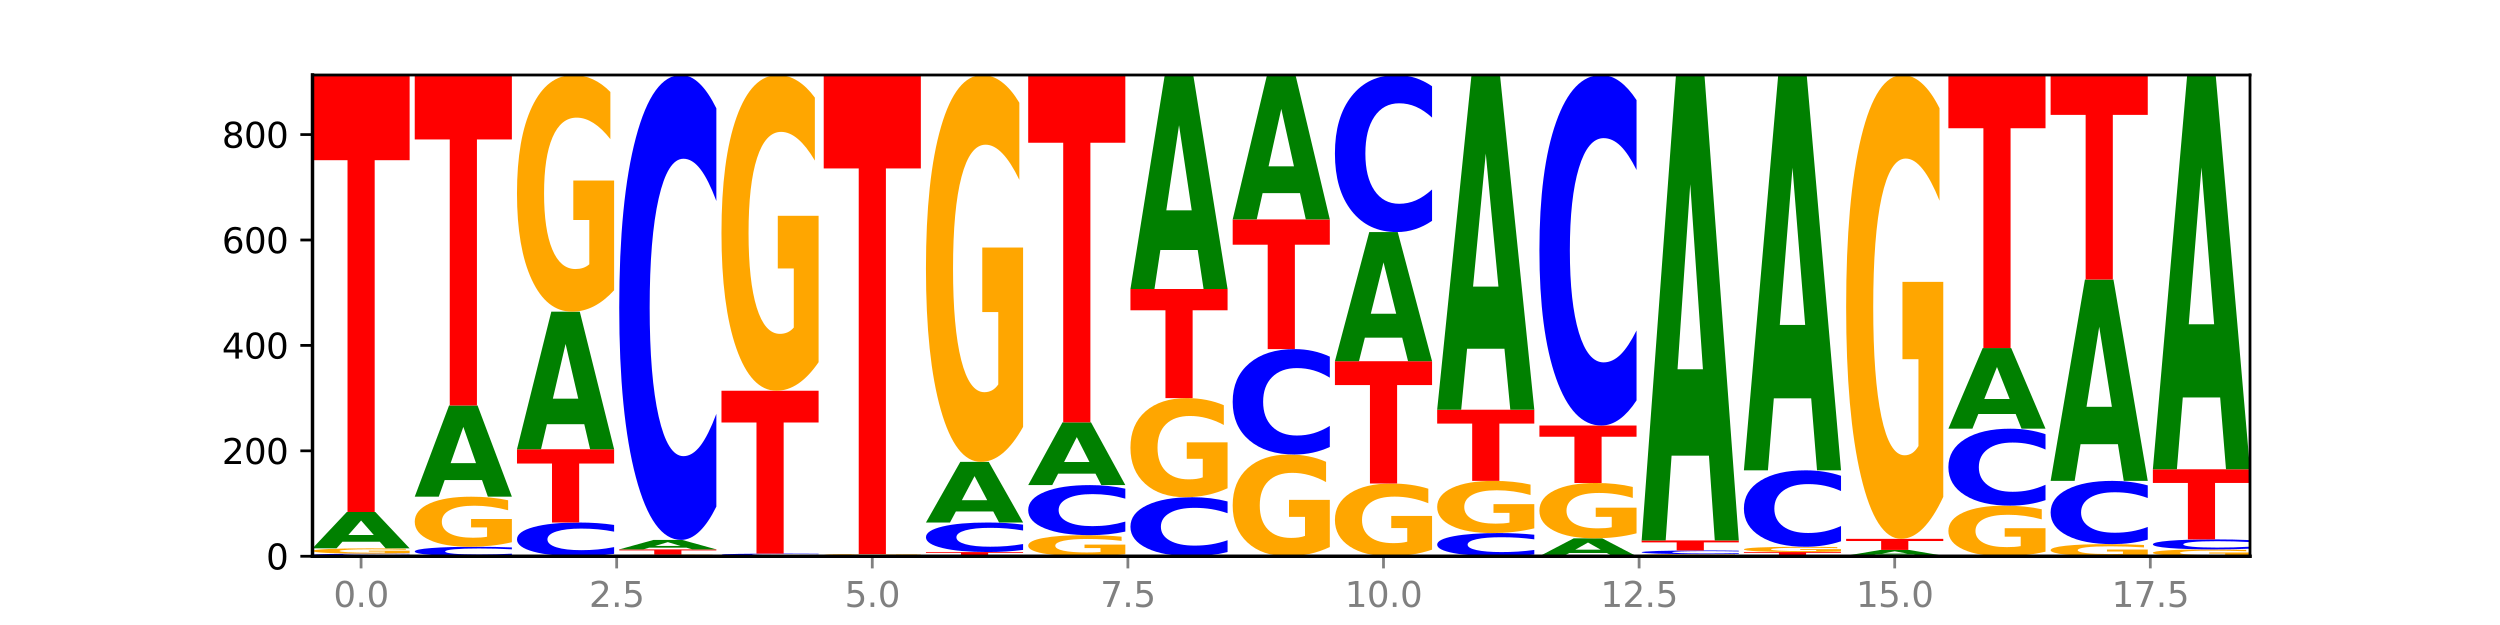 <?xml version="1.0" encoding="utf-8" standalone="no"?>
<!DOCTYPE svg PUBLIC "-//W3C//DTD SVG 1.1//EN"
  "http://www.w3.org/Graphics/SVG/1.1/DTD/svg11.dtd">
<svg xmlns:xlink="http://www.w3.org/1999/xlink" width="720pt" height="180pt" viewBox="0 0 720 180" xmlns="http://www.w3.org/2000/svg" version="1.1">
 <defs>
  <style type="text/css">*{stroke-linejoin: round; stroke-linecap: butt}</style>
 </defs>
 <g id="figure_1">
  <g id="patch_1">
   <path d="M 0 180 
L 720 180 
L 720 0 
L 0 0 
z
" style="fill: #ffffff"/>
  </g>
  <g id="axes_1">
   <g id="patch_2">
    <path d="M 90 160.2 
L 648 160.2 
L 648 21.6 
L 90 21.6 
z
" style="fill: #ffffff"/>
   </g>
   <g id="line2d_1">
    <path d="M 90 160.2 
L 648 160.2 
" clip-path="url(#p5afa203ce7)" style="fill: none; stroke: #000000; stroke-width: 0.5; stroke-linecap: square"/>
   </g>
   <g id="patch_3">
    <path d="M 117.974 160.146 
Q 115.634 160.173 113.103 160.186 
Q 110.573 160.2 107.817 160.2 
Q 99.599 160.2 94.8 160.098 
Q 90 159.996 90 159.821 
Q 90 159.645 94.8 159.543 
Q 99.599 159.441 107.817 159.441 
Q 110.573 159.441 113.103 159.455 
Q 115.634 159.468 117.974 159.495 
L 117.974 159.647 
Q 115.613 159.611 113.322 159.594 
Q 111.031 159.578 108.501 159.578 
Q 103.962 159.578 101.361 159.642 
Q 98.768 159.707 98.768 159.821 
Q 98.768 159.934 101.361 159.999 
Q 103.962 160.063 108.501 160.063 
Q 111.031 160.063 113.322 160.047 
Q 115.613 160.03 117.974 159.994 
L 117.974 160.146 
z
" clip-path="url(#p5afa203ce7)" style="fill: #0000ff"/>
   </g>
   <g id="patch_4">
    <path d="M 117.974 159.304 
Q 115.152 159.372 112.118 159.407 
Q 109.084 159.441 105.849 159.441 
Q 98.539 159.441 94.269 159.237 
Q 90 159.032 90 158.682 
Q 90 158.329 94.345 158.126 
Q 98.696 157.923 106.263 157.923 
Q 109.178 157.923 111.849 157.95 
Q 114.525 157.978 116.895 158.032 
L 116.895 158.334 
Q 114.45 158.265 112.03 158.231 
Q 109.61 158.196 107.178 158.196 
Q 102.677 158.196 100.238 158.322 
Q 97.799 158.448 97.799 158.682 
Q 97.799 158.914 100.15 159.041 
Q 102.501 159.168 106.827 159.168 
Q 108.005 159.168 109.015 159.16 
Q 110.024 159.153 110.827 159.137 
L 110.827 158.853 
L 106.219 158.853 
L 106.219 158.6 
L 117.974 158.6 
L 117.974 159.304 
z
" clip-path="url(#p5afa203ce7)" style="fill: #ffa600"/>
   </g>
   <g id="patch_5">
    <path d="M 109.377 156.015 
L 98.619 156.015 
L 96.92 157.923 
L 90 157.923 
L 99.883 147.448 
L 108.09 147.448 
L 117.974 157.923 
L 111.059 157.923 
L 109.377 156.015 
z
M 100.335 154.071 
L 107.644 154.071 
L 103.995 149.904 
L 100.335 154.071 
z
" clip-path="url(#p5afa203ce7)" style="fill: #008000"/>
   </g>
   <g id="patch_6">
    <path d="M 90 21.6 
L 117.974 21.6 
L 117.974 46.144 
L 107.91 46.144 
L 107.91 147.448 
L 100.084 147.448 
L 100.084 46.144 
L 90 46.144 
L 90 21.6 
z
" clip-path="url(#p5afa203ce7)" style="fill: #ff0000"/>
   </g>
   <g id="patch_7">
    <path d="M 147.42 160.004 
Q 145.08 160.101 142.549 160.15 
Q 140.019 160.2 137.263 160.2 
Q 129.045 160.2 124.246 159.832 
Q 119.446 159.464 119.446 158.835 
Q 119.446 158.203 124.246 157.835 
Q 129.045 157.467 137.263 157.467 
Q 140.019 157.467 142.549 157.517 
Q 145.08 157.566 147.42 157.663 
L 147.42 158.208 
Q 145.058 158.079 142.768 158.02 
Q 140.477 157.96 137.947 157.96 
Q 133.408 157.96 130.807 158.193 
Q 128.214 158.425 128.214 158.835 
Q 128.214 159.242 130.807 159.475 
Q 133.408 159.708 137.947 159.708 
Q 140.477 159.708 142.768 159.648 
Q 145.058 159.588 147.42 159.459 
L 147.42 160.004 
z
" clip-path="url(#p5afa203ce7)" style="fill: #0000ff"/>
   </g>
   <g id="patch_8">
    <path d="M 147.42 156.163 
Q 144.598 156.815 141.564 157.143 
Q 138.53 157.467 135.295 157.467 
Q 127.985 157.467 123.715 155.525 
Q 119.446 153.583 119.446 150.261 
Q 119.446 146.901 123.791 144.973 
Q 128.141 143.046 135.708 143.046 
Q 138.624 143.046 141.294 143.308 
Q 143.971 143.567 146.341 144.08 
L 146.341 146.954 
Q 143.896 146.296 141.476 145.971 
Q 139.056 145.644 136.624 145.644 
Q 132.122 145.644 129.684 146.841 
Q 127.245 148.036 127.245 150.261 
Q 127.245 152.466 129.596 153.669 
Q 131.947 154.87 136.273 154.87 
Q 137.451 154.87 138.461 154.801 
Q 139.47 154.73 140.273 154.581 
L 140.273 151.882 
L 135.665 151.882 
L 135.665 149.478 
L 147.42 149.478 
L 147.42 156.163 
z
" clip-path="url(#p5afa203ce7)" style="fill: #ffa600"/>
   </g>
   <g id="patch_9">
    <path d="M 138.823 138.262 
L 128.065 138.262 
L 126.366 143.046 
L 119.446 143.046 
L 129.329 116.783 
L 137.536 116.783 
L 147.42 143.046 
L 140.505 143.046 
L 138.823 138.262 
z
M 129.781 133.387 
L 137.09 133.387 
L 133.441 122.941 
L 129.781 133.387 
z
" clip-path="url(#p5afa203ce7)" style="fill: #008000"/>
   </g>
   <g id="patch_10">
    <path d="M 119.446 21.6 
L 147.42 21.6 
L 147.42 40.163 
L 137.356 40.163 
L 137.356 116.783 
L 129.529 116.783 
L 129.529 40.163 
L 119.446 40.163 
L 119.446 21.6 
z
" clip-path="url(#p5afa203ce7)" style="fill: #ff0000"/>
   </g>
   <g id="patch_11">
    <path d="M 176.865 159.504 
Q 174.525 159.849 171.995 160.023 
Q 169.465 160.2 166.709 160.2 
Q 158.491 160.2 153.692 158.891 
Q 148.892 157.583 148.892 155.345 
Q 148.892 153.099 153.692 151.793 
Q 158.491 150.484 166.709 150.484 
Q 169.465 150.484 171.995 150.661 
Q 174.525 150.836 176.865 151.181 
L 176.865 153.117 
Q 174.504 152.66 172.214 152.447 
Q 169.923 152.234 167.393 152.234 
Q 162.854 152.234 160.253 153.063 
Q 157.66 153.89 157.66 155.345 
Q 157.66 156.794 160.253 157.623 
Q 162.854 158.45 167.393 158.45 
Q 169.923 158.45 172.214 158.237 
Q 174.504 158.022 176.865 157.565 
L 176.865 159.504 
z
" clip-path="url(#p5afa203ce7)" style="fill: #0000ff"/>
   </g>
   <g id="patch_12">
    <path d="M 148.892 129.383 
L 176.865 129.383 
L 176.865 133.498 
L 166.801 133.498 
L 166.801 150.484 
L 158.975 150.484 
L 158.975 133.498 
L 148.892 133.498 
L 148.892 129.383 
z
" clip-path="url(#p5afa203ce7)" style="fill: #ff0000"/>
   </g>
   <g id="patch_13">
    <path d="M 168.269 122.165 
L 157.511 122.165 
L 155.812 129.383 
L 148.892 129.383 
L 158.775 89.761 
L 166.982 89.761 
L 176.865 129.383 
L 169.951 129.383 
L 168.269 122.165 
z
M 159.227 114.812 
L 166.536 114.812 
L 162.887 99.051 
L 159.227 114.812 
z
" clip-path="url(#p5afa203ce7)" style="fill: #008000"/>
   </g>
   <g id="patch_14">
    <path d="M 176.865 83.594 
Q 174.044 86.678 171.01 88.227 
Q 167.976 89.761 164.741 89.761 
Q 157.431 89.761 153.161 80.581 
Q 148.892 71.401 148.892 55.702 
Q 148.892 39.82 153.236 30.71 
Q 157.587 21.6 165.154 21.6 
Q 168.07 21.6 170.74 22.839 
Q 173.417 24.064 175.787 26.486 
L 175.787 40.073 
Q 173.342 36.961 170.922 35.427 
Q 168.502 33.878 166.07 33.878 
Q 161.568 33.878 159.13 39.538 
Q 156.691 45.184 156.691 55.702 
Q 156.691 66.121 159.042 71.809 
Q 161.393 77.484 165.719 77.484 
Q 166.897 77.484 167.907 77.16 
Q 168.916 76.822 169.718 76.118 
L 169.718 63.361 
L 165.11 63.361 
L 165.11 51.999 
L 176.865 51.999 
L 176.865 83.594 
z
" clip-path="url(#p5afa203ce7)" style="fill: #ffa600"/>
   </g>
   <g id="patch_15">
    <path d="M 206.311 160.159 
Q 203.49 160.179 200.456 160.19 
Q 197.421 160.2 194.187 160.2 
Q 186.877 160.2 182.607 160.139 
Q 178.338 160.077 178.338 159.972 
Q 178.338 159.866 182.682 159.805 
Q 187.033 159.745 194.6 159.745 
Q 197.516 159.745 200.186 159.753 
Q 202.863 159.761 205.233 159.777 
L 205.233 159.868 
Q 202.788 159.847 200.368 159.837 
Q 197.948 159.827 195.516 159.827 
Q 191.014 159.827 188.575 159.864 
Q 186.137 159.902 186.137 159.972 
Q 186.137 160.042 188.488 160.08 
Q 190.839 160.118 195.165 160.118 
Q 196.343 160.118 197.353 160.116 
Q 198.362 160.114 199.164 160.109 
L 199.164 160.024 
L 194.556 160.024 
L 194.556 159.948 
L 206.311 159.948 
L 206.311 160.159 
z
" clip-path="url(#p5afa203ce7)" style="fill: #ffa600"/>
   </g>
   <g id="patch_16">
    <path d="M 178.338 158.227 
L 206.311 158.227 
L 206.311 158.523 
L 196.247 158.523 
L 196.247 159.745 
L 188.421 159.745 
L 188.421 158.523 
L 178.338 158.523 
L 178.338 158.227 
z
" clip-path="url(#p5afa203ce7)" style="fill: #ff0000"/>
   </g>
   <g id="patch_17">
    <path d="M 197.715 157.729 
L 186.957 157.729 
L 185.258 158.227 
L 178.338 158.227 
L 188.221 155.494 
L 196.428 155.494 
L 206.311 158.227 
L 199.397 158.227 
L 197.715 157.729 
z
M 188.673 157.222 
L 195.982 157.222 
L 192.333 156.135 
L 188.673 157.222 
z
" clip-path="url(#p5afa203ce7)" style="fill: #008000"/>
   </g>
   <g id="patch_18">
    <path d="M 206.311 145.897 
Q 203.971 150.654 201.441 153.06 
Q 198.911 155.494 196.155 155.494 
Q 187.937 155.494 183.137 137.461 
Q 178.338 119.428 178.338 88.588 
Q 178.338 57.639 183.137 39.633 
Q 187.937 21.6 196.155 21.6 
Q 198.911 21.6 201.441 24.034 
Q 203.971 26.44 206.311 31.197 
L 206.311 57.888 
Q 203.95 51.582 201.66 48.65 
Q 199.369 45.718 196.839 45.718 
Q 192.3 45.718 189.699 57.141 
Q 187.105 68.536 187.105 88.588 
Q 187.105 108.558 189.699 119.981 
Q 192.3 131.376 196.839 131.376 
Q 199.369 131.376 201.66 128.444 
Q 203.95 125.485 206.311 119.179 
L 206.311 145.897 
z
" clip-path="url(#p5afa203ce7)" style="fill: #0000ff"/>
   </g>
   <g id="patch_19">
    <path d="M 227.161 160.172 
L 216.403 160.172 
L 214.704 160.2 
L 207.784 160.2 
L 217.667 160.048 
L 225.874 160.048 
L 235.757 160.2 
L 228.842 160.2 
L 227.161 160.172 
z
M 218.119 160.144 
L 225.428 160.144 
L 221.779 160.084 
L 218.119 160.144 
z
" clip-path="url(#p5afa203ce7)" style="fill: #008000"/>
   </g>
   <g id="patch_20">
    <path d="M 235.757 160.005 
Q 233.417 160.026 230.887 160.037 
Q 228.357 160.048 225.601 160.048 
Q 217.383 160.048 212.583 159.966 
Q 207.784 159.885 207.784 159.745 
Q 207.784 159.604 212.583 159.523 
Q 217.383 159.441 225.601 159.441 
Q 228.357 159.441 230.887 159.452 
Q 233.417 159.463 235.757 159.484 
L 235.757 159.606 
Q 233.396 159.577 231.106 159.564 
Q 228.815 159.55 226.285 159.55 
Q 221.746 159.55 219.145 159.602 
Q 216.551 159.654 216.551 159.745 
Q 216.551 159.835 219.145 159.887 
Q 221.746 159.939 226.285 159.939 
Q 228.815 159.939 231.106 159.926 
Q 233.396 159.912 235.757 159.883 
L 235.757 160.005 
z
" clip-path="url(#p5afa203ce7)" style="fill: #0000ff"/>
   </g>
   <g id="patch_21">
    <path d="M 207.784 112.533 
L 235.757 112.533 
L 235.757 121.681 
L 225.693 121.681 
L 225.693 159.441 
L 217.867 159.441 
L 217.867 121.681 
L 207.784 121.681 
L 207.784 112.533 
z
" clip-path="url(#p5afa203ce7)" style="fill: #ff0000"/>
   </g>
   <g id="patch_22">
    <path d="M 235.757 104.305 
Q 232.936 108.419 229.902 110.485 
Q 226.867 112.533 223.632 112.533 
Q 216.322 112.533 212.053 100.285 
Q 207.784 88.038 207.784 67.094 
Q 207.784 45.906 212.128 33.753 
Q 216.479 21.6 224.046 21.6 
Q 226.961 21.6 229.632 23.253 
Q 232.309 24.887 234.679 28.118 
L 234.679 46.244 
Q 232.234 42.093 229.814 40.046 
Q 227.394 37.98 224.962 37.98 
Q 220.46 37.98 218.021 45.531 
Q 215.583 53.063 215.583 67.094 
Q 215.583 80.994 217.934 88.583 
Q 220.285 96.153 224.61 96.153 
Q 225.789 96.153 226.798 95.721 
Q 227.808 95.27 228.61 94.331 
L 228.61 77.313 
L 224.002 77.313 
L 224.002 62.154 
L 235.757 62.154 
L 235.757 104.305 
z
" clip-path="url(#p5afa203ce7)" style="fill: #ffa600"/>
   </g>
   <g id="patch_23">
    <path d="M 265.203 160.178 
Q 262.863 160.189 260.333 160.194 
Q 257.803 160.2 255.047 160.2 
Q 246.829 160.2 242.029 160.159 
Q 237.23 160.118 237.23 160.048 
Q 237.23 159.978 242.029 159.937 
Q 246.829 159.896 255.047 159.896 
Q 257.803 159.896 260.333 159.902 
Q 262.863 159.907 265.203 159.918 
L 265.203 159.979 
Q 262.842 159.964 260.551 159.958 
Q 258.261 159.951 255.731 159.951 
Q 251.192 159.951 248.591 159.977 
Q 245.997 160.003 245.997 160.048 
Q 245.997 160.094 248.591 160.119 
Q 251.192 160.145 255.731 160.145 
Q 258.261 160.145 260.551 160.139 
Q 262.842 160.132 265.203 160.118 
L 265.203 160.178 
z
" clip-path="url(#p5afa203ce7)" style="fill: #0000ff"/>
   </g>
   <g id="patch_24">
    <path d="M 265.203 159.869 
Q 262.382 159.883 259.348 159.89 
Q 256.313 159.896 253.078 159.896 
Q 245.768 159.896 241.499 159.855 
Q 237.23 159.815 237.23 159.745 
Q 237.23 159.674 241.574 159.633 
Q 245.925 159.593 253.492 159.593 
Q 256.407 159.593 259.078 159.598 
Q 261.755 159.604 264.125 159.615 
L 264.125 159.675 
Q 261.68 159.661 259.26 159.654 
Q 256.84 159.647 254.407 159.647 
Q 249.906 159.647 247.467 159.673 
Q 245.029 159.698 245.029 159.745 
Q 245.029 159.791 247.38 159.816 
Q 249.731 159.842 254.056 159.842 
Q 255.235 159.842 256.244 159.84 
Q 257.254 159.839 258.056 159.836 
L 258.056 159.779 
L 253.448 159.779 
L 253.448 159.728 
L 265.203 159.728 
L 265.203 159.869 
z
" clip-path="url(#p5afa203ce7)" style="fill: #ffa600"/>
   </g>
   <g id="patch_25">
    <path d="M 237.23 21.6 
L 265.203 21.6 
L 265.203 48.512 
L 255.139 48.512 
L 255.139 159.593 
L 247.313 159.593 
L 247.313 48.512 
L 237.23 48.512 
L 237.23 21.6 
z
" clip-path="url(#p5afa203ce7)" style="fill: #ff0000"/>
   </g>
   <g id="patch_26">
    <path d="M 266.675 158.986 
L 294.649 158.986 
L 294.649 159.222 
L 284.585 159.222 
L 284.585 160.2 
L 276.759 160.2 
L 276.759 159.222 
L 266.675 159.222 
L 266.675 158.986 
z
" clip-path="url(#p5afa203ce7)" style="fill: #ff0000"/>
   </g>
   <g id="patch_27">
    <path d="M 294.649 158.376 
Q 292.309 158.678 289.779 158.831 
Q 287.249 158.986 284.493 158.986 
Q 276.275 158.986 271.475 157.841 
Q 266.675 156.696 266.675 154.738 
Q 266.675 152.773 271.475 151.629 
Q 276.275 150.484 284.493 150.484 
Q 287.249 150.484 289.779 150.639 
Q 292.309 150.792 294.649 151.094 
L 294.649 152.788 
Q 292.288 152.388 289.997 152.202 
Q 287.707 152.016 285.177 152.016 
Q 280.638 152.016 278.037 152.741 
Q 275.443 153.464 275.443 154.738 
Q 275.443 156.005 278.037 156.731 
Q 280.638 157.454 285.177 157.454 
Q 287.707 157.454 289.997 157.268 
Q 292.288 157.08 294.649 156.68 
L 294.649 158.376 
z
" clip-path="url(#p5afa203ce7)" style="fill: #0000ff"/>
   </g>
   <g id="patch_28">
    <path d="M 286.053 147.304 
L 275.295 147.304 
L 273.596 150.484 
L 266.675 150.484 
L 276.559 133.027 
L 284.766 133.027 
L 294.649 150.484 
L 287.734 150.484 
L 286.053 147.304 
z
M 277.01 144.064 
L 284.32 144.064 
L 280.671 137.12 
L 277.01 144.064 
z
" clip-path="url(#p5afa203ce7)" style="fill: #008000"/>
   </g>
   <g id="patch_29">
    <path d="M 294.649 122.945 
Q 291.828 127.986 288.794 130.518 
Q 285.759 133.027 282.524 133.027 
Q 275.214 133.027 270.945 118.019 
Q 266.675 103.012 266.675 77.348 
Q 266.675 51.384 271.02 36.492 
Q 275.371 21.6 282.938 21.6 
Q 285.853 21.6 288.524 23.626 
Q 291.201 25.628 293.571 29.587 
L 293.571 51.799 
Q 291.126 46.712 288.706 44.203 
Q 286.286 41.671 283.853 41.671 
Q 279.352 41.671 276.913 50.924 
Q 274.474 60.154 274.474 77.348 
Q 274.474 94.381 276.825 103.68 
Q 279.176 112.955 283.502 112.955 
Q 284.681 112.955 285.69 112.426 
Q 286.7 111.874 287.502 110.723 
L 287.502 89.869 
L 282.894 89.869 
L 282.894 71.294 
L 294.649 71.294 
L 294.649 122.945 
z
" clip-path="url(#p5afa203ce7)" style="fill: #ffa600"/>
   </g>
   <g id="patch_30">
    <path d="M 324.095 159.651 
Q 321.274 159.925 318.239 160.063 
Q 315.205 160.2 311.97 160.2 
Q 304.66 160.2 300.391 159.382 
Q 296.121 158.564 296.121 157.166 
Q 296.121 155.751 300.466 154.939 
Q 304.817 154.128 312.384 154.128 
Q 315.299 154.128 317.97 154.238 
Q 320.647 154.347 323.017 154.563 
L 323.017 155.773 
Q 320.572 155.496 318.152 155.359 
Q 315.732 155.222 313.299 155.222 
Q 308.798 155.222 306.359 155.726 
Q 303.92 156.229 303.92 157.166 
Q 303.92 158.094 306.271 158.601 
Q 308.622 159.106 312.948 159.106 
Q 314.127 159.106 315.136 159.077 
Q 316.146 159.047 316.948 158.985 
L 316.948 157.848 
L 312.34 157.848 
L 312.34 156.836 
L 324.095 156.836 
L 324.095 159.651 
z
" clip-path="url(#p5afa203ce7)" style="fill: #ffa600"/>
   </g>
   <g id="patch_31">
    <path d="M 324.095 153.094 
Q 321.755 153.606 319.225 153.866 
Q 316.695 154.128 313.939 154.128 
Q 305.721 154.128 300.921 152.185 
Q 296.121 150.243 296.121 146.921 
Q 296.121 143.588 300.921 141.648 
Q 305.721 139.706 313.939 139.706 
Q 316.695 139.706 319.225 139.968 
Q 321.755 140.227 324.095 140.74 
L 324.095 143.615 
Q 321.734 142.935 319.443 142.62 
Q 317.153 142.304 314.622 142.304 
Q 310.084 142.304 307.483 143.534 
Q 304.889 144.762 304.889 146.921 
Q 304.889 149.072 307.483 150.303 
Q 310.084 151.53 314.622 151.53 
Q 317.153 151.53 319.443 151.214 
Q 321.734 150.895 324.095 150.216 
L 324.095 153.094 
z
" clip-path="url(#p5afa203ce7)" style="fill: #0000ff"/>
   </g>
   <g id="patch_32">
    <path d="M 315.499 136.415 
L 304.741 136.415 
L 303.042 139.706 
L 296.121 139.706 
L 306.005 121.641 
L 314.212 121.641 
L 324.095 139.706 
L 317.18 139.706 
L 315.499 136.415 
z
M 306.456 133.062 
L 313.766 133.062 
L 310.117 125.877 
L 306.456 133.062 
z
" clip-path="url(#p5afa203ce7)" style="fill: #008000"/>
   </g>
   <g id="patch_33">
    <path d="M 296.121 21.6 
L 324.095 21.6 
L 324.095 41.111 
L 314.031 41.111 
L 314.031 121.641 
L 306.205 121.641 
L 306.205 41.111 
L 296.121 41.111 
L 296.121 21.6 
z
" clip-path="url(#p5afa203ce7)" style="fill: #ff0000"/>
   </g>
   <g id="patch_34">
    <path d="M 353.541 158.981 
Q 351.201 159.585 348.671 159.891 
Q 346.14 160.2 343.385 160.2 
Q 335.167 160.2 330.367 157.91 
Q 325.567 155.62 325.567 151.704 
Q 325.567 147.774 330.367 145.488 
Q 335.167 143.198 343.385 143.198 
Q 346.14 143.198 348.671 143.507 
Q 351.201 143.812 353.541 144.416 
L 353.541 147.806 
Q 351.18 147.005 348.889 146.632 
Q 346.599 146.26 344.068 146.26 
Q 339.529 146.26 336.929 147.711 
Q 334.335 149.158 334.335 151.704 
Q 334.335 154.24 336.929 155.69 
Q 339.529 157.137 344.068 157.137 
Q 346.599 157.137 348.889 156.765 
Q 351.18 156.389 353.541 155.589 
L 353.541 158.981 
z
" clip-path="url(#p5afa203ce7)" style="fill: #0000ff"/>
   </g>
   <g id="patch_35">
    <path d="M 353.541 140.615 
Q 350.72 141.906 347.685 142.555 
Q 344.651 143.198 341.416 143.198 
Q 334.106 143.198 329.837 139.354 
Q 325.567 135.51 325.567 128.937 
Q 325.567 122.287 329.912 118.472 
Q 334.263 114.658 341.83 114.658 
Q 344.745 114.658 347.416 115.177 
Q 350.093 115.69 352.463 116.704 
L 352.463 122.393 
Q 350.018 121.09 347.598 120.447 
Q 345.178 119.799 342.745 119.799 
Q 338.244 119.799 335.805 122.169 
Q 333.366 124.533 333.366 128.937 
Q 333.366 133.299 335.717 135.681 
Q 338.068 138.057 342.394 138.057 
Q 343.573 138.057 344.582 137.921 
Q 345.591 137.78 346.394 137.485 
L 346.394 132.144 
L 341.786 132.144 
L 341.786 127.386 
L 353.541 127.386 
L 353.541 140.615 
z
" clip-path="url(#p5afa203ce7)" style="fill: #ffa600"/>
   </g>
   <g id="patch_36">
    <path d="M 325.567 83.234 
L 353.541 83.234 
L 353.541 89.362 
L 343.477 89.362 
L 343.477 114.658 
L 335.651 114.658 
L 335.651 89.362 
L 325.567 89.362 
L 325.567 83.234 
z
" clip-path="url(#p5afa203ce7)" style="fill: #ff0000"/>
   </g>
   <g id="patch_37">
    <path d="M 344.945 72.006 
L 334.186 72.006 
L 332.488 83.234 
L 325.567 83.234 
L 335.45 21.6 
L 343.658 21.6 
L 353.541 83.234 
L 346.626 83.234 
L 344.945 72.006 
z
M 335.902 60.567 
L 343.212 60.567 
L 339.563 36.051 
L 335.902 60.567 
z
" clip-path="url(#p5afa203ce7)" style="fill: #008000"/>
   </g>
   <g id="patch_38">
    <path d="M 382.987 157.549 
Q 380.166 158.875 377.131 159.54 
Q 374.097 160.2 370.862 160.2 
Q 363.552 160.2 359.283 156.254 
Q 355.013 152.308 355.013 145.56 
Q 355.013 138.733 359.358 134.817 
Q 363.709 130.901 371.276 130.901 
Q 374.191 130.901 376.862 131.434 
Q 379.539 131.96 381.908 133.001 
L 381.908 138.842 
Q 379.463 137.504 377.044 136.844 
Q 374.624 136.179 372.191 136.179 
Q 367.69 136.179 365.251 138.612 
Q 362.812 141.039 362.812 145.56 
Q 362.812 150.038 365.163 152.483 
Q 367.514 154.922 371.84 154.922 
Q 373.019 154.922 374.028 154.783 
Q 375.037 154.638 375.84 154.335 
L 375.84 148.852 
L 371.232 148.852 
L 371.232 143.968 
L 382.987 143.968 
L 382.987 157.549 
z
" clip-path="url(#p5afa203ce7)" style="fill: #ffa600"/>
   </g>
   <g id="patch_39">
    <path d="M 382.987 128.725 
Q 380.647 129.804 378.117 130.349 
Q 375.586 130.901 372.831 130.901 
Q 364.613 130.901 359.813 126.812 
Q 355.013 122.723 355.013 115.73 
Q 355.013 108.712 359.813 104.629 
Q 364.613 100.54 372.831 100.54 
Q 375.586 100.54 378.117 101.092 
Q 380.647 101.637 382.987 102.716 
L 382.987 108.768 
Q 380.626 107.338 378.335 106.674 
Q 376.045 106.009 373.514 106.009 
Q 368.975 106.009 366.375 108.599 
Q 363.781 111.183 363.781 115.73 
Q 363.781 120.258 366.375 122.848 
Q 368.975 125.432 373.514 125.432 
Q 376.045 125.432 378.335 124.767 
Q 380.626 124.096 382.987 122.666 
L 382.987 128.725 
z
" clip-path="url(#p5afa203ce7)" style="fill: #0000ff"/>
   </g>
   <g id="patch_40">
    <path d="M 355.013 63.195 
L 382.987 63.195 
L 382.987 70.478 
L 372.923 70.478 
L 372.923 100.54 
L 365.097 100.54 
L 365.097 70.478 
L 355.013 70.478 
L 355.013 63.195 
z
" clip-path="url(#p5afa203ce7)" style="fill: #ff0000"/>
   </g>
   <g id="patch_41">
    <path d="M 374.391 55.618 
L 363.632 55.618 
L 361.934 63.195 
L 355.013 63.195 
L 364.896 21.6 
L 373.104 21.6 
L 382.987 63.195 
L 376.072 63.195 
L 374.391 55.618 
z
M 365.348 47.898 
L 372.658 47.898 
L 369.009 31.352 
L 365.348 47.898 
z
" clip-path="url(#p5afa203ce7)" style="fill: #008000"/>
   </g>
   <g id="patch_42">
    <path d="M 412.433 158.305 
Q 409.612 159.252 406.577 159.728 
Q 403.543 160.2 400.308 160.2 
Q 392.998 160.2 388.728 157.378 
Q 384.459 154.557 384.459 149.732 
Q 384.459 144.85 388.804 142.05 
Q 393.155 139.251 400.722 139.251 
Q 403.637 139.251 406.308 139.631 
Q 408.985 140.008 411.354 140.752 
L 411.354 144.928 
Q 408.909 143.972 406.489 143.5 
Q 404.069 143.024 401.637 143.024 
Q 397.136 143.024 394.697 144.764 
Q 392.258 146.499 392.258 149.732 
Q 392.258 152.934 394.609 154.682 
Q 396.96 156.426 401.286 156.426 
Q 402.465 156.426 403.474 156.327 
Q 404.483 156.223 405.286 156.007 
L 405.286 152.086 
L 400.678 152.086 
L 400.678 148.594 
L 412.433 148.594 
L 412.433 158.305 
z
" clip-path="url(#p5afa203ce7)" style="fill: #ffa600"/>
   </g>
   <g id="patch_43">
    <path d="M 384.459 104.031 
L 412.433 104.031 
L 412.433 110.9 
L 402.369 110.9 
L 402.369 139.251 
L 394.543 139.251 
L 394.543 110.9 
L 384.459 110.9 
L 384.459 104.031 
z
" clip-path="url(#p5afa203ce7)" style="fill: #ff0000"/>
   </g>
   <g id="patch_44">
    <path d="M 403.836 97.256 
L 393.078 97.256 
L 391.38 104.031 
L 384.459 104.031 
L 394.342 66.839 
L 402.55 66.839 
L 412.433 104.031 
L 405.518 104.031 
L 403.836 97.256 
z
M 394.794 90.353 
L 402.103 90.353 
L 398.454 75.559 
L 394.794 90.353 
z
" clip-path="url(#p5afa203ce7)" style="fill: #008000"/>
   </g>
   <g id="patch_45">
    <path d="M 412.433 63.596 
Q 410.093 65.203 407.563 66.016 
Q 405.032 66.839 402.277 66.839 
Q 394.059 66.839 389.259 60.746 
Q 384.459 54.653 384.459 44.233 
Q 384.459 33.776 389.259 27.693 
Q 394.059 21.6 402.277 21.6 
Q 405.032 21.6 407.563 22.422 
Q 410.093 23.235 412.433 24.843 
L 412.433 33.86 
Q 410.072 31.73 407.781 30.739 
Q 405.49 29.749 402.96 29.749 
Q 398.421 29.749 395.821 33.608 
Q 393.227 37.458 393.227 44.233 
Q 393.227 50.98 395.821 54.84 
Q 398.421 58.69 402.96 58.69 
Q 405.49 58.69 407.781 57.699 
Q 410.072 56.699 412.433 54.569 
L 412.433 63.596 
z
" clip-path="url(#p5afa203ce7)" style="fill: #0000ff"/>
   </g>
   <g id="patch_46">
    <path d="M 441.879 159.721 
Q 439.539 159.959 437.008 160.079 
Q 434.478 160.2 431.722 160.2 
Q 423.504 160.2 418.705 159.3 
Q 413.905 158.401 413.905 156.862 
Q 413.905 155.318 418.705 154.42 
Q 423.504 153.52 431.722 153.52 
Q 434.478 153.52 437.008 153.642 
Q 439.539 153.762 441.879 153.999 
L 441.879 155.331 
Q 439.518 155.016 437.227 154.87 
Q 434.936 154.724 432.406 154.724 
Q 427.867 154.724 425.266 155.293 
Q 422.673 155.862 422.673 156.862 
Q 422.673 157.859 425.266 158.428 
Q 427.867 158.997 432.406 158.997 
Q 434.936 158.997 437.227 158.851 
Q 439.518 158.703 441.879 158.388 
L 441.879 159.721 
z
" clip-path="url(#p5afa203ce7)" style="fill: #0000ff"/>
   </g>
   <g id="patch_47">
    <path d="M 441.879 152.161 
Q 439.057 152.841 436.023 153.182 
Q 432.989 153.52 429.754 153.52 
Q 422.444 153.52 418.174 151.496 
Q 413.905 149.472 413.905 146.011 
Q 413.905 142.509 418.25 140.5 
Q 422.601 138.492 430.168 138.492 
Q 433.083 138.492 435.754 138.765 
Q 438.431 139.035 440.8 139.569 
L 440.8 142.565 
Q 438.355 141.879 435.935 141.54 
Q 433.515 141.199 431.083 141.199 
Q 426.582 141.199 424.143 142.447 
Q 421.704 143.692 421.704 146.011 
Q 421.704 148.308 424.055 149.562 
Q 426.406 150.813 430.732 150.813 
Q 431.91 150.813 432.92 150.742 
Q 433.929 150.667 434.732 150.512 
L 434.732 147.7 
L 430.124 147.7 
L 430.124 145.194 
L 441.879 145.194 
L 441.879 152.161 
z
" clip-path="url(#p5afa203ce7)" style="fill: #ffa600"/>
   </g>
   <g id="patch_48">
    <path d="M 413.905 117.998 
L 441.879 117.998 
L 441.879 121.994 
L 431.815 121.994 
L 431.815 138.492 
L 423.989 138.492 
L 423.989 121.994 
L 413.905 121.994 
L 413.905 117.998 
z
" clip-path="url(#p5afa203ce7)" style="fill: #ff0000"/>
   </g>
   <g id="patch_49">
    <path d="M 433.282 100.437 
L 422.524 100.437 
L 420.825 117.998 
L 413.905 117.998 
L 423.788 21.6 
L 431.995 21.6 
L 441.879 117.998 
L 434.964 117.998 
L 433.282 100.437 
z
M 424.24 82.546 
L 431.549 82.546 
L 427.9 44.202 
L 424.24 82.546 
z
" clip-path="url(#p5afa203ce7)" style="fill: #008000"/>
   </g>
   <g id="patch_50">
    <path d="M 462.728 159.26 
L 451.97 159.26 
L 450.271 160.2 
L 443.351 160.2 
L 453.234 155.039 
L 461.441 155.039 
L 471.325 160.2 
L 464.41 160.2 
L 462.728 159.26 
z
M 453.686 158.302 
L 460.995 158.302 
L 457.346 156.249 
L 453.686 158.302 
z
" clip-path="url(#p5afa203ce7)" style="fill: #008000"/>
   </g>
   <g id="patch_51">
    <path d="M 471.325 153.596 
Q 468.503 154.317 465.469 154.68 
Q 462.435 155.039 459.2 155.039 
Q 451.89 155.039 447.62 152.892 
Q 443.351 150.745 443.351 147.074 
Q 443.351 143.359 447.696 141.229 
Q 452.046 139.099 459.613 139.099 
Q 462.529 139.099 465.199 139.389 
Q 467.876 139.675 470.246 140.241 
L 470.246 143.419 
Q 467.801 142.691 465.381 142.332 
Q 462.961 141.97 460.529 141.97 
Q 456.027 141.97 453.589 143.294 
Q 451.15 144.614 451.15 147.074 
Q 451.15 149.51 453.501 150.84 
Q 455.852 152.167 460.178 152.167 
Q 461.356 152.167 462.366 152.092 
Q 463.375 152.013 464.178 151.848 
L 464.178 148.865 
L 459.57 148.865 
L 459.57 146.208 
L 471.325 146.208 
L 471.325 153.596 
z
" clip-path="url(#p5afa203ce7)" style="fill: #ffa600"/>
   </g>
   <g id="patch_52">
    <path d="M 443.351 122.552 
L 471.325 122.552 
L 471.325 125.779 
L 461.261 125.779 
L 461.261 139.099 
L 453.434 139.099 
L 453.434 125.779 
L 443.351 125.779 
L 443.351 122.552 
z
" clip-path="url(#p5afa203ce7)" style="fill: #ff0000"/>
   </g>
   <g id="patch_53">
    <path d="M 471.325 115.316 
Q 468.985 118.902 466.454 120.717 
Q 463.924 122.552 461.168 122.552 
Q 452.95 122.552 448.151 108.955 
Q 443.351 95.359 443.351 72.107 
Q 443.351 48.772 448.151 35.196 
Q 452.95 21.6 461.168 21.6 
Q 463.924 21.6 466.454 23.435 
Q 468.985 25.249 471.325 28.836 
L 471.325 48.96 
Q 468.963 44.205 466.673 41.995 
Q 464.382 39.784 461.852 39.784 
Q 457.313 39.784 454.712 48.397 
Q 452.119 56.988 452.119 72.107 
Q 452.119 87.163 454.712 95.776 
Q 457.313 104.368 461.852 104.368 
Q 464.382 104.368 466.673 102.157 
Q 468.963 99.926 471.325 95.171 
L 471.325 115.316 
z
" clip-path="url(#p5afa203ce7)" style="fill: #0000ff"/>
   </g>
   <g id="patch_54">
    <path d="M 500.77 160.145 
Q 497.949 160.173 494.915 160.186 
Q 491.881 160.2 488.646 160.2 
Q 481.336 160.2 477.066 160.118 
Q 472.797 160.036 472.797 159.897 
Q 472.797 159.755 477.141 159.674 
Q 481.492 159.593 489.059 159.593 
Q 491.975 159.593 494.645 159.604 
Q 497.322 159.615 499.692 159.636 
L 499.692 159.757 
Q 497.247 159.73 494.827 159.716 
Q 492.407 159.702 489.975 159.702 
Q 485.473 159.702 483.035 159.753 
Q 480.596 159.803 480.596 159.897 
Q 480.596 159.989 482.947 160.04 
Q 485.298 160.091 489.624 160.091 
Q 490.802 160.091 491.812 160.088 
Q 492.821 160.085 493.623 160.078 
L 493.623 159.965 
L 489.016 159.965 
L 489.016 159.864 
L 500.77 159.864 
L 500.77 160.145 
z
" clip-path="url(#p5afa203ce7)" style="fill: #ffa600"/>
   </g>
   <g id="patch_55">
    <path d="M 500.77 159.517 
Q 498.431 159.554 495.9 159.573 
Q 493.37 159.593 490.614 159.593 
Q 482.396 159.593 477.597 159.45 
Q 472.797 159.307 472.797 159.062 
Q 472.797 158.816 477.597 158.673 
Q 482.396 158.53 490.614 158.53 
Q 493.37 158.53 495.9 158.549 
Q 498.431 158.569 500.77 158.606 
L 500.77 158.818 
Q 498.409 158.768 496.119 158.745 
Q 493.828 158.722 491.298 158.722 
Q 486.759 158.722 484.158 158.812 
Q 481.565 158.903 481.565 159.062 
Q 481.565 159.22 484.158 159.311 
Q 486.759 159.401 491.298 159.401 
Q 493.828 159.401 496.119 159.378 
Q 498.409 159.355 500.77 159.305 
L 500.77 159.517 
z
" clip-path="url(#p5afa203ce7)" style="fill: #0000ff"/>
   </g>
   <g id="patch_56">
    <path d="M 472.797 155.646 
L 500.77 155.646 
L 500.77 156.208 
L 490.706 156.208 
L 490.706 158.53 
L 482.88 158.53 
L 482.88 156.208 
L 472.797 156.208 
L 472.797 155.646 
z
" clip-path="url(#p5afa203ce7)" style="fill: #ff0000"/>
   </g>
   <g id="patch_57">
    <path d="M 492.174 131.227 
L 481.416 131.227 
L 479.717 155.646 
L 472.797 155.646 
L 482.68 21.6 
L 490.887 21.6 
L 500.77 155.646 
L 493.856 155.646 
L 492.174 131.227 
z
M 483.132 106.348 
L 490.441 106.348 
L 486.792 53.029 
L 483.132 106.348 
z
" clip-path="url(#p5afa203ce7)" style="fill: #008000"/>
   </g>
   <g id="patch_58">
    <path d="M 502.243 158.986 
L 530.216 158.986 
L 530.216 159.222 
L 520.152 159.222 
L 520.152 160.2 
L 512.326 160.2 
L 512.326 159.222 
L 502.243 159.222 
L 502.243 158.986 
z
" clip-path="url(#p5afa203ce7)" style="fill: #ff0000"/>
   </g>
   <g id="patch_59">
    <path d="M 530.216 158.848 
Q 527.395 158.917 524.361 158.951 
Q 521.326 158.986 518.092 158.986 
Q 510.782 158.986 506.512 158.781 
Q 502.243 158.577 502.243 158.227 
Q 502.243 157.873 506.587 157.67 
Q 510.938 157.467 518.505 157.467 
Q 521.421 157.467 524.091 157.495 
Q 526.768 157.522 529.138 157.576 
L 529.138 157.879 
Q 526.693 157.81 524.273 157.775 
Q 521.853 157.741 519.421 157.741 
Q 514.919 157.741 512.481 157.867 
Q 510.042 157.993 510.042 158.227 
Q 510.042 158.459 512.393 158.586 
Q 514.744 158.712 519.07 158.712 
Q 520.248 158.712 521.258 158.705 
Q 522.267 158.697 523.069 158.682 
L 523.069 158.398 
L 518.461 158.398 
L 518.461 158.145 
L 530.216 158.145 
L 530.216 158.848 
z
" clip-path="url(#p5afa203ce7)" style="fill: #ffa600"/>
   </g>
   <g id="patch_60">
    <path d="M 530.216 155.89 
Q 527.876 156.672 525.346 157.067 
Q 522.816 157.467 520.06 157.467 
Q 511.842 157.467 507.042 154.503 
Q 502.243 151.538 502.243 146.468 
Q 502.243 141.38 507.042 138.42 
Q 511.842 135.455 520.06 135.455 
Q 522.816 135.455 525.346 135.856 
Q 527.876 136.251 530.216 137.033 
L 530.216 141.421 
Q 527.855 140.384 525.565 139.902 
Q 523.274 139.42 520.744 139.42 
Q 516.205 139.42 513.604 141.298 
Q 511.01 143.172 511.01 146.468 
Q 511.01 149.751 513.604 151.629 
Q 516.205 153.502 520.744 153.502 
Q 523.274 153.502 525.565 153.02 
Q 527.855 152.534 530.216 151.497 
L 530.216 155.89 
z
" clip-path="url(#p5afa203ce7)" style="fill: #0000ff"/>
   </g>
   <g id="patch_61">
    <path d="M 521.62 114.715 
L 510.862 114.715 
L 509.163 135.455 
L 502.243 135.455 
L 512.126 21.6 
L 520.333 21.6 
L 530.216 135.455 
L 523.302 135.455 
L 521.62 114.715 
z
M 512.578 93.583 
L 519.887 93.583 
L 516.238 48.295 
L 512.578 93.583 
z
" clip-path="url(#p5afa203ce7)" style="fill: #008000"/>
   </g>
   <g id="patch_62">
    <path d="M 559.662 160.189 
Q 557.322 160.195 554.792 160.197 
Q 552.262 160.2 549.506 160.2 
Q 541.288 160.2 536.488 160.18 
Q 531.689 160.159 531.689 160.124 
Q 531.689 160.089 536.488 160.069 
Q 541.288 160.048 549.506 160.048 
Q 552.262 160.048 554.792 160.051 
Q 557.322 160.054 559.662 160.059 
L 559.662 160.089 
Q 557.301 160.082 555.011 160.079 
Q 552.72 160.076 550.19 160.076 
Q 545.651 160.076 543.05 160.088 
Q 540.456 160.101 540.456 160.124 
Q 540.456 160.147 543.05 160.16 
Q 545.651 160.173 550.19 160.173 
Q 552.72 160.173 555.011 160.169 
Q 557.301 160.166 559.662 160.159 
L 559.662 160.189 
z
" clip-path="url(#p5afa203ce7)" style="fill: #0000ff"/>
   </g>
   <g id="patch_63">
    <path d="M 551.066 159.744 
L 540.308 159.744 
L 538.609 160.048 
L 531.689 160.048 
L 541.572 158.378 
L 549.779 158.378 
L 559.662 160.048 
L 552.748 160.048 
L 551.066 159.744 
z
M 542.024 159.434 
L 549.333 159.434 
L 545.684 158.77 
L 542.024 159.434 
z
" clip-path="url(#p5afa203ce7)" style="fill: #008000"/>
   </g>
   <g id="patch_64">
    <path d="M 531.689 155.19 
L 559.662 155.19 
L 559.662 155.812 
L 549.598 155.812 
L 549.598 158.378 
L 541.772 158.378 
L 541.772 155.812 
L 531.689 155.812 
L 531.689 155.19 
z
" clip-path="url(#p5afa203ce7)" style="fill: #ff0000"/>
   </g>
   <g id="patch_65">
    <path d="M 559.662 143.103 
Q 556.841 149.147 553.807 152.182 
Q 550.772 155.19 547.537 155.19 
Q 540.227 155.19 535.958 137.198 
Q 531.689 119.206 531.689 88.437 
Q 531.689 57.309 536.033 39.454 
Q 540.384 21.6 547.951 21.6 
Q 550.866 21.6 553.537 24.028 
Q 556.214 26.429 558.584 31.176 
L 558.584 57.805 
Q 556.139 51.707 553.719 48.699 
Q 551.299 45.663 548.867 45.663 
Q 544.365 45.663 541.926 56.757 
Q 539.488 67.823 539.488 88.437 
Q 539.488 108.857 541.839 120.006 
Q 544.19 131.127 548.515 131.127 
Q 549.694 131.127 550.703 130.492 
Q 551.713 129.83 552.515 128.45 
L 552.515 103.449 
L 547.907 103.449 
L 547.907 81.179 
L 559.662 81.179 
L 559.662 143.103 
z
" clip-path="url(#p5afa203ce7)" style="fill: #ffa600"/>
   </g>
   <g id="patch_66">
    <path d="M 589.108 158.881 
Q 586.287 159.541 583.253 159.872 
Q 580.218 160.2 576.983 160.2 
Q 569.673 160.2 565.404 158.237 
Q 561.135 156.274 561.135 152.918 
Q 561.135 149.522 565.479 147.574 
Q 569.83 145.627 577.397 145.627 
Q 580.312 145.627 582.983 145.891 
Q 585.66 146.153 588.03 146.671 
L 588.03 149.576 
Q 585.585 148.911 583.165 148.583 
Q 580.745 148.252 578.312 148.252 
Q 573.811 148.252 571.372 149.462 
Q 568.934 150.669 568.934 152.918 
Q 568.934 155.145 571.285 156.362 
Q 573.636 157.575 577.961 157.575 
Q 579.14 157.575 580.149 157.506 
Q 581.159 157.433 581.961 157.283 
L 581.961 154.555 
L 577.353 154.555 
L 577.353 152.126 
L 589.108 152.126 
L 589.108 158.881 
z
" clip-path="url(#p5afa203ce7)" style="fill: #ffa600"/>
   </g>
   <g id="patch_67">
    <path d="M 589.108 144.038 
Q 586.768 144.825 584.238 145.224 
Q 581.708 145.627 578.952 145.627 
Q 570.734 145.627 565.934 142.641 
Q 561.135 139.656 561.135 134.551 
Q 561.135 129.428 565.934 126.448 
Q 570.734 123.463 578.952 123.463 
Q 581.708 123.463 584.238 123.866 
Q 586.768 124.264 589.108 125.051 
L 589.108 129.469 
Q 586.747 128.426 584.456 127.94 
Q 582.166 127.455 579.636 127.455 
Q 575.097 127.455 572.496 129.346 
Q 569.902 131.232 569.902 134.551 
Q 569.902 137.857 572.496 139.748 
Q 575.097 141.634 579.636 141.634 
Q 582.166 141.634 584.456 141.149 
Q 586.747 140.659 589.108 139.615 
L 589.108 144.038 
z
" clip-path="url(#p5afa203ce7)" style="fill: #0000ff"/>
   </g>
   <g id="patch_68">
    <path d="M 580.512 119.232 
L 569.754 119.232 
L 568.055 123.463 
L 561.135 123.463 
L 571.018 100.236 
L 579.225 100.236 
L 589.108 123.463 
L 582.193 123.463 
L 580.512 119.232 
z
M 571.47 114.921 
L 578.779 114.921 
L 575.13 105.682 
L 571.47 114.921 
z
" clip-path="url(#p5afa203ce7)" style="fill: #008000"/>
   </g>
   <g id="patch_69">
    <path d="M 561.135 21.6 
L 589.108 21.6 
L 589.108 36.936 
L 579.044 36.936 
L 579.044 100.236 
L 571.218 100.236 
L 571.218 36.936 
L 561.135 36.936 
L 561.135 21.6 
z
" clip-path="url(#p5afa203ce7)" style="fill: #ff0000"/>
   </g>
   <g id="patch_70">
    <path d="M 618.554 159.884 
Q 615.733 160.042 612.699 160.121 
Q 609.664 160.2 606.429 160.2 
Q 599.119 160.2 594.85 159.73 
Q 590.58 159.259 590.58 158.455 
Q 590.58 157.642 594.925 157.175 
Q 599.276 156.708 606.843 156.708 
Q 609.758 156.708 612.429 156.772 
Q 615.106 156.835 617.476 156.959 
L 617.476 157.655 
Q 615.031 157.495 612.611 157.417 
Q 610.191 157.337 607.758 157.337 
Q 603.257 157.337 600.818 157.627 
Q 598.379 157.917 598.379 158.455 
Q 598.379 158.989 600.73 159.28 
Q 603.081 159.571 607.407 159.571 
Q 608.586 159.571 609.595 159.554 
Q 610.605 159.537 611.407 159.501 
L 611.407 158.848 
L 606.799 158.848 
L 606.799 158.266 
L 618.554 158.266 
L 618.554 159.884 
z
" clip-path="url(#p5afa203ce7)" style="fill: #ffa600"/>
   </g>
   <g id="patch_71">
    <path d="M 618.554 155.403 
Q 616.214 156.05 613.684 156.377 
Q 611.154 156.708 608.398 156.708 
Q 600.18 156.708 595.38 154.255 
Q 590.58 151.801 590.58 147.606 
Q 590.58 143.395 595.38 140.945 
Q 600.18 138.492 608.398 138.492 
Q 611.154 138.492 613.684 138.823 
Q 616.214 139.15 618.554 139.797 
L 618.554 143.429 
Q 616.193 142.571 613.902 142.172 
Q 611.612 141.773 609.082 141.773 
Q 604.543 141.773 601.942 143.327 
Q 599.348 144.877 599.348 147.606 
Q 599.348 150.323 601.942 151.877 
Q 604.543 153.427 609.082 153.427 
Q 611.612 153.427 613.902 153.028 
Q 616.193 152.626 618.554 151.768 
L 618.554 155.403 
z
" clip-path="url(#p5afa203ce7)" style="fill: #0000ff"/>
   </g>
   <g id="patch_72">
    <path d="M 609.958 127.928 
L 599.2 127.928 
L 597.501 138.492 
L 590.58 138.492 
L 600.464 80.501 
L 608.671 80.501 
L 618.554 138.492 
L 611.639 138.492 
L 609.958 127.928 
z
M 600.915 117.165 
L 608.225 117.165 
L 604.576 94.098 
L 600.915 117.165 
z
" clip-path="url(#p5afa203ce7)" style="fill: #008000"/>
   </g>
   <g id="patch_73">
    <path d="M 590.58 21.6 
L 618.554 21.6 
L 618.554 33.087 
L 608.49 33.087 
L 608.49 80.501 
L 600.664 80.501 
L 600.664 33.087 
L 590.58 33.087 
L 590.58 21.6 
z
" clip-path="url(#p5afa203ce7)" style="fill: #ff0000"/>
   </g>
   <g id="patch_74">
    <path d="M 648 160.021 
Q 645.179 160.111 642.144 160.156 
Q 639.11 160.2 635.875 160.2 
Q 628.565 160.2 624.296 159.934 
Q 620.026 159.668 620.026 159.214 
Q 620.026 158.754 624.371 158.49 
Q 628.722 158.227 636.289 158.227 
Q 639.204 158.227 641.875 158.262 
Q 644.552 158.298 646.922 158.368 
L 646.922 158.761 
Q 644.477 158.671 642.057 158.627 
Q 639.637 158.582 637.204 158.582 
Q 632.703 158.582 630.264 158.746 
Q 627.825 158.909 627.825 159.214 
Q 627.825 159.516 630.176 159.68 
Q 632.527 159.845 636.853 159.845 
Q 638.032 159.845 639.041 159.835 
Q 640.051 159.825 640.853 159.805 
L 640.853 159.436 
L 636.245 159.436 
L 636.245 159.107 
L 648 159.107 
L 648 160.021 
z
" clip-path="url(#p5afa203ce7)" style="fill: #ffa600"/>
   </g>
   <g id="patch_75">
    <path d="M 648 158.02 
Q 645.66 158.122 643.13 158.174 
Q 640.6 158.227 637.844 158.227 
Q 629.626 158.227 624.826 157.838 
Q 620.026 157.45 620.026 156.785 
Q 620.026 156.119 624.826 155.731 
Q 629.626 155.342 637.844 155.342 
Q 640.6 155.342 643.13 155.395 
Q 645.66 155.446 648 155.549 
L 648 156.124 
Q 645.639 155.988 643.348 155.925 
Q 641.058 155.862 638.527 155.862 
Q 633.989 155.862 631.388 156.108 
Q 628.794 156.353 628.794 156.785 
Q 628.794 157.215 631.388 157.461 
Q 633.989 157.707 638.527 157.707 
Q 641.058 157.707 643.348 157.644 
Q 645.639 157.58 648 157.444 
L 648 158.02 
z
" clip-path="url(#p5afa203ce7)" style="fill: #0000ff"/>
   </g>
   <g id="patch_76">
    <path d="M 620.026 135.152 
L 648 135.152 
L 648 139.089 
L 637.936 139.089 
L 637.936 155.342 
L 630.11 155.342 
L 630.11 139.089 
L 620.026 139.089 
L 620.026 135.152 
z
" clip-path="url(#p5afa203ce7)" style="fill: #ff0000"/>
   </g>
   <g id="patch_77">
    <path d="M 639.404 114.466 
L 628.646 114.466 
L 626.947 135.152 
L 620.026 135.152 
L 629.91 21.6 
L 638.117 21.6 
L 648 135.152 
L 641.085 135.152 
L 639.404 114.466 
z
M 630.361 93.391 
L 637.671 93.391 
L 634.022 48.224 
L 630.361 93.391 
z
" clip-path="url(#p5afa203ce7)" style="fill: #008000"/>
   </g>
   <g id="matplotlib.axis_1">
    <g id="xtick_1">
     <g id="line2d_2">
      <defs>
       <path id="m5f5b23c1a0" d="M 0 0 
L 0 3.5 
" style="stroke: #808080; stroke-width: 0.8"/>
      </defs>
      <g>
       <use xlink:href="#m5f5b23c1a0" x="103.987" y="160.2" style="fill: #808080; stroke: #808080; stroke-width: 0.8"/>
      </g>
     </g>
     <g id="text_1">
      <!-- 0.0 -->
      <g style="fill: #808080" transform="translate(96.035 174.798) scale(0.1 -0.1)">
       <defs>
        <path id="DejaVuSans-30" d="M 2034 4250 
Q 1547 4250 1301 3770 
Q 1056 3291 1056 2328 
Q 1056 1369 1301 889 
Q 1547 409 2034 409 
Q 2525 409 2770 889 
Q 3016 1369 3016 2328 
Q 3016 3291 2770 3770 
Q 2525 4250 2034 4250 
z
M 2034 4750 
Q 2819 4750 3233 4129 
Q 3647 3509 3647 2328 
Q 3647 1150 3233 529 
Q 2819 -91 2034 -91 
Q 1250 -91 836 529 
Q 422 1150 422 2328 
Q 422 3509 836 4129 
Q 1250 4750 2034 4750 
z
" transform="scale(0.016)"/>
        <path id="DejaVuSans-2e" d="M 684 794 
L 1344 794 
L 1344 0 
L 684 0 
L 684 794 
z
" transform="scale(0.016)"/>
       </defs>
       <use xlink:href="#DejaVuSans-30"/>
       <use xlink:href="#DejaVuSans-2e" x="63.623"/>
       <use xlink:href="#DejaVuSans-30" x="95.41"/>
      </g>
     </g>
    </g>
    <g id="xtick_2">
     <g id="line2d_3">
      <g>
       <use xlink:href="#m5f5b23c1a0" x="177.602" y="160.2" style="fill: #808080; stroke: #808080; stroke-width: 0.8"/>
      </g>
     </g>
     <g id="text_2">
      <!-- 2.5 -->
      <g style="fill: #808080" transform="translate(169.65 174.798) scale(0.1 -0.1)">
       <defs>
        <path id="DejaVuSans-32" d="M 1228 531 
L 3431 531 
L 3431 0 
L 469 0 
L 469 531 
Q 828 903 1448 1529 
Q 2069 2156 2228 2338 
Q 2531 2678 2651 2914 
Q 2772 3150 2772 3378 
Q 2772 3750 2511 3984 
Q 2250 4219 1831 4219 
Q 1534 4219 1204 4116 
Q 875 4013 500 3803 
L 500 4441 
Q 881 4594 1212 4672 
Q 1544 4750 1819 4750 
Q 2544 4750 2975 4387 
Q 3406 4025 3406 3419 
Q 3406 3131 3298 2873 
Q 3191 2616 2906 2266 
Q 2828 2175 2409 1742 
Q 1991 1309 1228 531 
z
" transform="scale(0.016)"/>
        <path id="DejaVuSans-35" d="M 691 4666 
L 3169 4666 
L 3169 4134 
L 1269 4134 
L 1269 2991 
Q 1406 3038 1543 3061 
Q 1681 3084 1819 3084 
Q 2600 3084 3056 2656 
Q 3513 2228 3513 1497 
Q 3513 744 3044 326 
Q 2575 -91 1722 -91 
Q 1428 -91 1123 -41 
Q 819 9 494 109 
L 494 744 
Q 775 591 1075 516 
Q 1375 441 1709 441 
Q 2250 441 2565 725 
Q 2881 1009 2881 1497 
Q 2881 1984 2565 2268 
Q 2250 2553 1709 2553 
Q 1456 2553 1204 2497 
Q 953 2441 691 2322 
L 691 4666 
z
" transform="scale(0.016)"/>
       </defs>
       <use xlink:href="#DejaVuSans-32"/>
       <use xlink:href="#DejaVuSans-2e" x="63.623"/>
       <use xlink:href="#DejaVuSans-35" x="95.41"/>
      </g>
     </g>
    </g>
    <g id="xtick_3">
     <g id="line2d_4">
      <g>
       <use xlink:href="#m5f5b23c1a0" x="251.216" y="160.2" style="fill: #808080; stroke: #808080; stroke-width: 0.8"/>
      </g>
     </g>
     <g id="text_3">
      <!-- 5.0 -->
      <g style="fill: #808080" transform="translate(243.265 174.798) scale(0.1 -0.1)">
       <use xlink:href="#DejaVuSans-35"/>
       <use xlink:href="#DejaVuSans-2e" x="63.623"/>
       <use xlink:href="#DejaVuSans-30" x="95.41"/>
      </g>
     </g>
    </g>
    <g id="xtick_4">
     <g id="line2d_5">
      <g>
       <use xlink:href="#m5f5b23c1a0" x="324.831" y="160.2" style="fill: #808080; stroke: #808080; stroke-width: 0.8"/>
      </g>
     </g>
     <g id="text_4">
      <!-- 7.5 -->
      <g style="fill: #808080" transform="translate(316.88 174.798) scale(0.1 -0.1)">
       <defs>
        <path id="DejaVuSans-37" d="M 525 4666 
L 3525 4666 
L 3525 4397 
L 1831 0 
L 1172 0 
L 2766 4134 
L 525 4134 
L 525 4666 
z
" transform="scale(0.016)"/>
       </defs>
       <use xlink:href="#DejaVuSans-37"/>
       <use xlink:href="#DejaVuSans-2e" x="63.623"/>
       <use xlink:href="#DejaVuSans-35" x="95.41"/>
      </g>
     </g>
    </g>
    <g id="xtick_5">
     <g id="line2d_6">
      <g>
       <use xlink:href="#m5f5b23c1a0" x="398.446" y="160.2" style="fill: #808080; stroke: #808080; stroke-width: 0.8"/>
      </g>
     </g>
     <g id="text_5">
      <!-- 10.0 -->
      <g style="fill: #808080" transform="translate(387.313 174.798) scale(0.1 -0.1)">
       <defs>
        <path id="DejaVuSans-31" d="M 794 531 
L 1825 531 
L 1825 4091 
L 703 3866 
L 703 4441 
L 1819 4666 
L 2450 4666 
L 2450 531 
L 3481 531 
L 3481 0 
L 794 0 
L 794 531 
z
" transform="scale(0.016)"/>
       </defs>
       <use xlink:href="#DejaVuSans-31"/>
       <use xlink:href="#DejaVuSans-30" x="63.623"/>
       <use xlink:href="#DejaVuSans-2e" x="127.246"/>
       <use xlink:href="#DejaVuSans-30" x="159.033"/>
      </g>
     </g>
    </g>
    <g id="xtick_6">
     <g id="line2d_7">
      <g>
       <use xlink:href="#m5f5b23c1a0" x="472.061" y="160.2" style="fill: #808080; stroke: #808080; stroke-width: 0.8"/>
      </g>
     </g>
     <g id="text_6">
      <!-- 12.5 -->
      <g style="fill: #808080" transform="translate(460.928 174.798) scale(0.1 -0.1)">
       <use xlink:href="#DejaVuSans-31"/>
       <use xlink:href="#DejaVuSans-32" x="63.623"/>
       <use xlink:href="#DejaVuSans-2e" x="127.246"/>
       <use xlink:href="#DejaVuSans-35" x="159.033"/>
      </g>
     </g>
    </g>
    <g id="xtick_7">
     <g id="line2d_8">
      <g>
       <use xlink:href="#m5f5b23c1a0" x="545.675" y="160.2" style="fill: #808080; stroke: #808080; stroke-width: 0.8"/>
      </g>
     </g>
     <g id="text_7">
      <!-- 15.0 -->
      <g style="fill: #808080" transform="translate(534.543 174.798) scale(0.1 -0.1)">
       <use xlink:href="#DejaVuSans-31"/>
       <use xlink:href="#DejaVuSans-35" x="63.623"/>
       <use xlink:href="#DejaVuSans-2e" x="127.246"/>
       <use xlink:href="#DejaVuSans-30" x="159.033"/>
      </g>
     </g>
    </g>
    <g id="xtick_8">
     <g id="line2d_9">
      <g>
       <use xlink:href="#m5f5b23c1a0" x="619.29" y="160.2" style="fill: #808080; stroke: #808080; stroke-width: 0.8"/>
      </g>
     </g>
     <g id="text_8">
      <!-- 17.5 -->
      <g style="fill: #808080" transform="translate(608.157 174.798) scale(0.1 -0.1)">
       <use xlink:href="#DejaVuSans-31"/>
       <use xlink:href="#DejaVuSans-37" x="63.623"/>
       <use xlink:href="#DejaVuSans-2e" x="127.246"/>
       <use xlink:href="#DejaVuSans-35" x="159.033"/>
      </g>
     </g>
    </g>
   </g>
   <g id="matplotlib.axis_2">
    <g id="ytick_1">
     <g id="line2d_10">
      <defs>
       <path id="m85d4c17ea8" d="M 0 0 
L -3.5 0 
" style="stroke: #000000; stroke-width: 0.8"/>
      </defs>
      <g>
       <use xlink:href="#m85d4c17ea8" x="90" y="160.2" style="stroke: #000000; stroke-width: 0.8"/>
      </g>
     </g>
     <g id="text_9">
      <!-- 0 -->
      <g transform="translate(76.638 163.999) scale(0.1 -0.1)">
       <use xlink:href="#DejaVuSans-30"/>
      </g>
     </g>
    </g>
    <g id="ytick_2">
     <g id="line2d_11">
      <g>
       <use xlink:href="#m85d4c17ea8" x="90" y="129.839" style="stroke: #000000; stroke-width: 0.8"/>
      </g>
     </g>
     <g id="text_10">
      <!-- 200 -->
      <g transform="translate(63.913 133.638) scale(0.1 -0.1)">
       <use xlink:href="#DejaVuSans-32"/>
       <use xlink:href="#DejaVuSans-30" x="63.623"/>
       <use xlink:href="#DejaVuSans-30" x="127.246"/>
      </g>
     </g>
    </g>
    <g id="ytick_3">
     <g id="line2d_12">
      <g>
       <use xlink:href="#m85d4c17ea8" x="90" y="99.477" style="stroke: #000000; stroke-width: 0.8"/>
      </g>
     </g>
     <g id="text_11">
      <!-- 400 -->
      <g transform="translate(63.913 103.276) scale(0.1 -0.1)">
       <defs>
        <path id="DejaVuSans-34" d="M 2419 4116 
L 825 1625 
L 2419 1625 
L 2419 4116 
z
M 2253 4666 
L 3047 4666 
L 3047 1625 
L 3713 1625 
L 3713 1100 
L 3047 1100 
L 3047 0 
L 2419 0 
L 2419 1100 
L 313 1100 
L 313 1709 
L 2253 4666 
z
" transform="scale(0.016)"/>
       </defs>
       <use xlink:href="#DejaVuSans-34"/>
       <use xlink:href="#DejaVuSans-30" x="63.623"/>
       <use xlink:href="#DejaVuSans-30" x="127.246"/>
      </g>
     </g>
    </g>
    <g id="ytick_4">
     <g id="line2d_13">
      <g>
       <use xlink:href="#m85d4c17ea8" x="90" y="69.116" style="stroke: #000000; stroke-width: 0.8"/>
      </g>
     </g>
     <g id="text_12">
      <!-- 600 -->
      <g transform="translate(63.913 72.915) scale(0.1 -0.1)">
       <defs>
        <path id="DejaVuSans-36" d="M 2113 2584 
Q 1688 2584 1439 2293 
Q 1191 2003 1191 1497 
Q 1191 994 1439 701 
Q 1688 409 2113 409 
Q 2538 409 2786 701 
Q 3034 994 3034 1497 
Q 3034 2003 2786 2293 
Q 2538 2584 2113 2584 
z
M 3366 4563 
L 3366 3988 
Q 3128 4100 2886 4159 
Q 2644 4219 2406 4219 
Q 1781 4219 1451 3797 
Q 1122 3375 1075 2522 
Q 1259 2794 1537 2939 
Q 1816 3084 2150 3084 
Q 2853 3084 3261 2657 
Q 3669 2231 3669 1497 
Q 3669 778 3244 343 
Q 2819 -91 2113 -91 
Q 1303 -91 875 529 
Q 447 1150 447 2328 
Q 447 3434 972 4092 
Q 1497 4750 2381 4750 
Q 2619 4750 2861 4703 
Q 3103 4656 3366 4563 
z
" transform="scale(0.016)"/>
       </defs>
       <use xlink:href="#DejaVuSans-36"/>
       <use xlink:href="#DejaVuSans-30" x="63.623"/>
       <use xlink:href="#DejaVuSans-30" x="127.246"/>
      </g>
     </g>
    </g>
    <g id="ytick_5">
     <g id="line2d_14">
      <g>
       <use xlink:href="#m85d4c17ea8" x="90" y="38.754" style="stroke: #000000; stroke-width: 0.8"/>
      </g>
     </g>
     <g id="text_13">
      <!-- 800 -->
      <g transform="translate(63.913 42.553) scale(0.1 -0.1)">
       <defs>
        <path id="DejaVuSans-38" d="M 2034 2216 
Q 1584 2216 1326 1975 
Q 1069 1734 1069 1313 
Q 1069 891 1326 650 
Q 1584 409 2034 409 
Q 2484 409 2743 651 
Q 3003 894 3003 1313 
Q 3003 1734 2745 1975 
Q 2488 2216 2034 2216 
z
M 1403 2484 
Q 997 2584 770 2862 
Q 544 3141 544 3541 
Q 544 4100 942 4425 
Q 1341 4750 2034 4750 
Q 2731 4750 3128 4425 
Q 3525 4100 3525 3541 
Q 3525 3141 3298 2862 
Q 3072 2584 2669 2484 
Q 3125 2378 3379 2068 
Q 3634 1759 3634 1313 
Q 3634 634 3220 271 
Q 2806 -91 2034 -91 
Q 1263 -91 848 271 
Q 434 634 434 1313 
Q 434 1759 690 2068 
Q 947 2378 1403 2484 
z
M 1172 3481 
Q 1172 3119 1398 2916 
Q 1625 2713 2034 2713 
Q 2441 2713 2670 2916 
Q 2900 3119 2900 3481 
Q 2900 3844 2670 4047 
Q 2441 4250 2034 4250 
Q 1625 4250 1398 4047 
Q 1172 3844 1172 3481 
z
" transform="scale(0.016)"/>
       </defs>
       <use xlink:href="#DejaVuSans-38"/>
       <use xlink:href="#DejaVuSans-30" x="63.623"/>
       <use xlink:href="#DejaVuSans-30" x="127.246"/>
      </g>
     </g>
    </g>
   </g>
   <g id="patch_78">
    <path d="M 90 160.2 
L 90 21.6 
" style="fill: none; stroke: #000000; stroke-linejoin: miter; stroke-linecap: square"/>
   </g>
   <g id="patch_79">
    <path d="M 648 160.2 
L 648 21.6 
" style="fill: none; stroke: #000000; stroke-width: 0.8; stroke-linejoin: miter; stroke-linecap: square"/>
   </g>
   <g id="patch_80">
    <path d="M 90 160.2 
L 648 160.2 
" style="fill: none; stroke: #000000; stroke-linejoin: miter; stroke-linecap: square"/>
   </g>
   <g id="patch_81">
    <path d="M 90 21.6 
L 648 21.6 
" style="fill: none; stroke: #000000; stroke-width: 0.8; stroke-linejoin: miter; stroke-linecap: square"/>
   </g>
  </g>
 </g>
 <defs>
  <clipPath id="p5afa203ce7">
   <rect x="90" y="21.6" width="558" height="138.6"/>
  </clipPath>
 </defs>
</svg>
